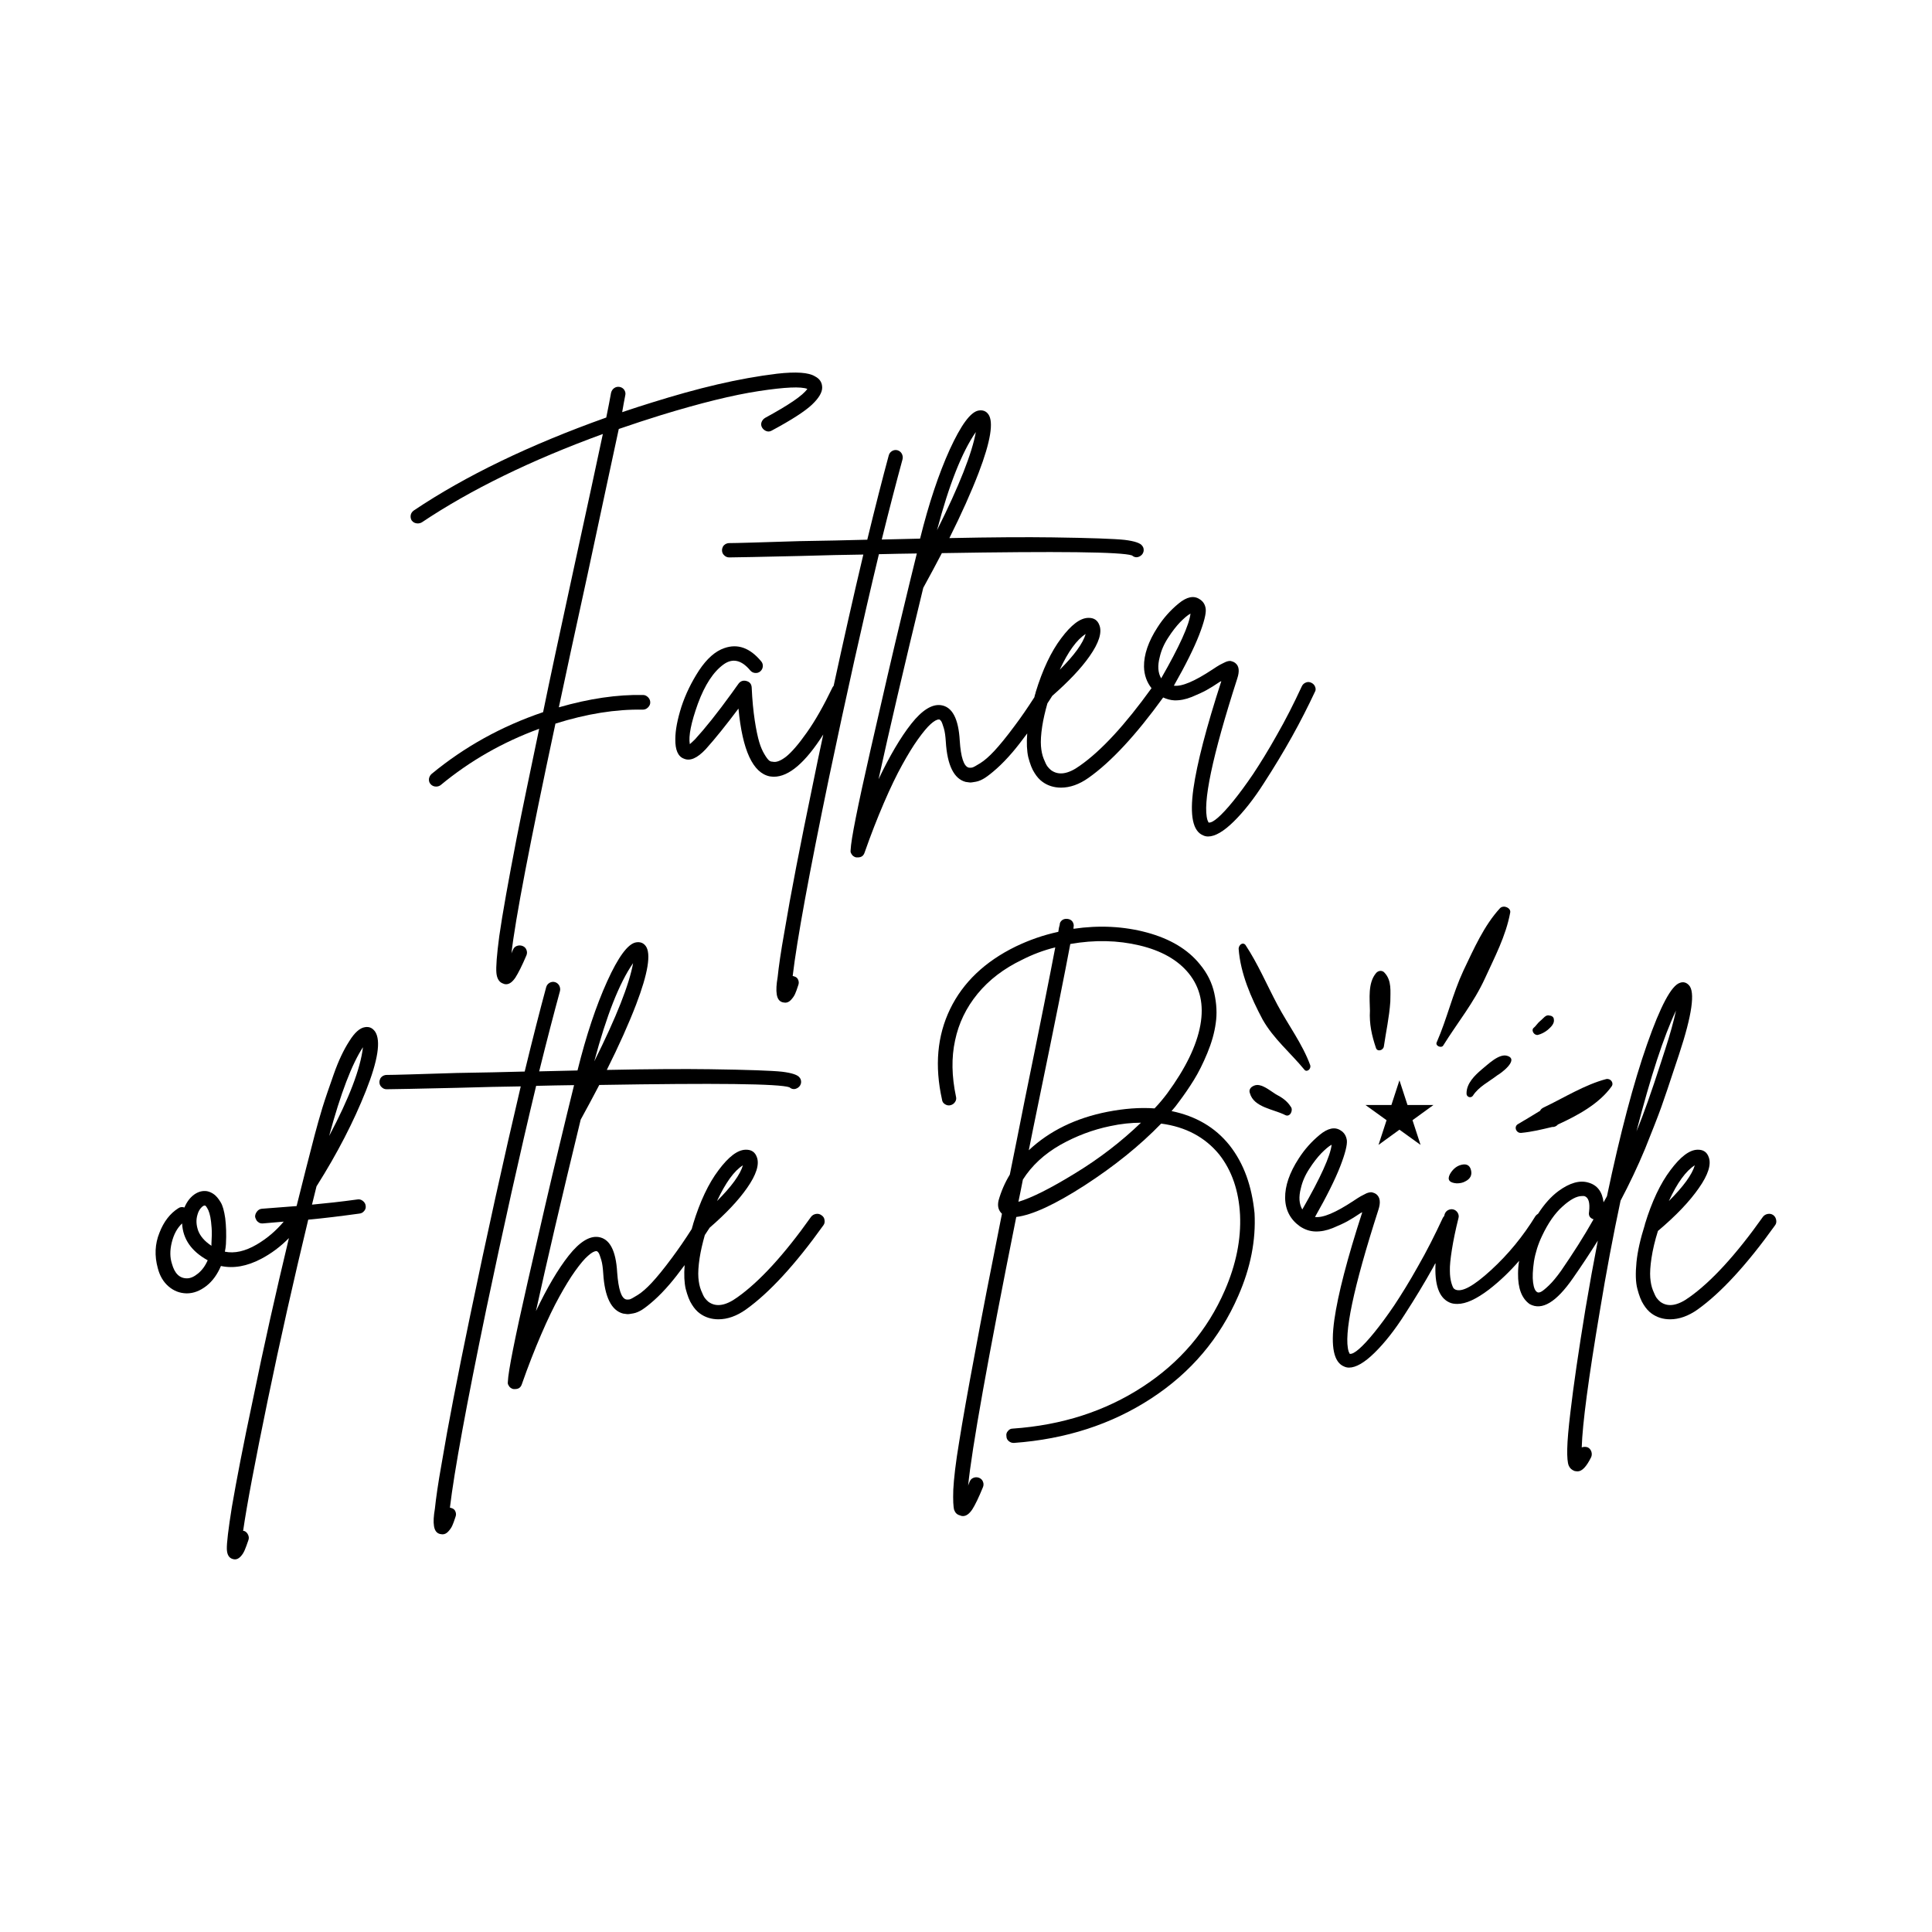 <?xml version="1.0" encoding="UTF-8"?> <!-- Generator: Adobe Illustrator 22.0.1, SVG Export Plug-In . SVG Version: 6.00 Build 0) --> <svg xmlns="http://www.w3.org/2000/svg" xmlns:xlink="http://www.w3.org/1999/xlink" version="1.1" id="Layer_1" x="0px" y="0px" viewBox="0 0 1080 1080" style="enable-background:new 0 0 1080 1080;" xml:space="preserve"> <g> <g> <path d="M714.1,561.7c-5.9-11.1-11-23.1-17.9-33.5c-1.6-1.8-3.7,0.1-3.8,2.1c1,13.8,6.9,27.4,13.4,39.6 c6.1,10.8,15.4,18.4,23.4,28.1c1.3,1.6,3.9-0.4,3.2-2.6C728.1,583.6,720,572.8,714.1,561.7z"></path> <path d="M713.2,611.7c-2.7-1.7-6.1-4.5-9.3-5.1c-2.6-0.6-6.4,1.5-5.2,4.5c2.2,8,13.3,8.9,19.9,12.3c2.7,1.2,4.5-3,2.9-4.8 C719.5,615.4,716.5,613.4,713.2,611.7z"></path> <path d="M859.8,578.5c1.9-0.5,3.8-1.5,5.4-2.8c1.8-1.6,3.9-3.5,3.4-6c-0.1-1.1-1-1.9-2.5-2c-2-0.7-3.5,1.8-5.1,3 c-1.6,1.3-2.3,2.8-3.9,4.1C855.9,576.3,857.8,579,859.8,578.5z"></path> <path d="M769.2,544c-4.6,5.5-3.5,14.2-3.4,21c-0.4,7.4,1,13.8,3.4,20.9c0.8,2.2,4.1,1.3,4.4-1c1.2-8.3,3-16.2,3.6-25 c0-5.7,0.9-11.7-3.2-16.1C772.7,542.2,770.4,542.5,769.2,544z"></path> <path d="M897.9,603.2c-11.9,3.1-23.7,10.5-34.8,15.8c-0.8,0.4-1.9,1-2.1,1.9c-4.3,2.7-8.3,5-12.3,7.4c-2.7,1.4-1.2,5.2,1.6,5 c6.2-0.6,11.4-1.9,17.3-3.3c1.4,0.1,2.5-0.5,3.3-1.4c10.9-5,23-11.5,30-21.3C902.3,605.4,900.4,602.7,897.9,603.2z"></path> <path d="M844.2,510.2c0.6-2.6-3.5-4.5-5.6-2.6c-9,9.7-14.8,23-20.5,34.9c-6.1,13.1-9.1,26.7-14.9,40c-1.2,2.1,2.6,3.7,3.6,1.9 c8.1-13,17-23.7,23.4-37.7C835.5,535.1,841.8,523.2,844.2,510.2z"></path> <path d="M842.8,590.3c-4.7-1.8-11.4,5.1-14.6,7.6c-3.7,3.2-8.4,7.6-8.4,13.3c-0.1,2,2.3,2.9,3.5,1.4c3.2-5.1,9.2-8,13.7-11.5 C838.9,600.1,849.2,592.5,842.8,590.3z"></path> </g> <g> <path d="M345.9,239.8c8.1-2.8,16.1-5.4,23.8-7.8c21.9-6.7,40.1-11.2,54.6-13.4c14.5-2.2,23.5-2.6,27-1.2 c-2.5,3.7-10.4,9-23.6,16.2c-1,0.6-1.6,1.4-2,2.4c-0.4,1.1-0.2,2.1,0.3,3c0.6,1,1.4,1.6,2.4,2c1.1,0.4,2.1,0.2,3-0.3 c11.2-6,18.7-10.9,22.5-14.5c3.8-3.6,5.7-6.8,5.7-9.5c0-2.8-1.3-4.9-4-6.3c-3.5-2.2-10.6-2.7-21.2-1.5c-10.7,1.3-21.8,3.3-33.4,6 c-11.6,2.7-23.7,6.1-36.2,10c-5.5,1.7-11.1,3.5-17,5.5c0.6-3.4,1.1-6.4,1.7-9.3c0.3-1.1,0.1-2.1-0.5-3.1c-0.6-0.9-1.5-1.5-2.6-1.7 c-1.1-0.2-2.1,0-3,0.6c-0.9,0.6-1.5,1.5-1.8,2.6c-0.7,3.9-1.6,8.6-2.7,13.9c-42.9,15.3-78.7,32.6-107.5,51.9 c-1,0.7-1.6,1.6-1.8,2.6c-0.2,1.1,0,2.1,0.5,3c0.8,1.1,2,1.7,3.4,1.7c0.8,0,1.6-0.2,2.3-0.6c27.2-18.2,60.9-34.7,101.2-49.4 c-2.9,13.9-8.5,39.5-16.6,76.8c-7.6,34.9-13.2,61.1-16.8,78.7c-23.3,7.9-44,19.4-62.3,34.5c-0.8,0.7-1.3,1.6-1.5,2.7 c-0.1,1.1,0.1,2.1,0.8,2.9c0.8,1,1.9,1.5,3.2,1.5c1,0,1.8-0.3,2.5-0.8c16.3-13.5,34.6-24,55.1-31.5c-5,24-9.3,44.4-12.6,61.2 c-4.6,23.8-7.9,42.1-9.7,54.7c-1.4,10.5-1.9,17.4-1.6,20.6c0.3,3.2,1.6,5.2,3.7,5.9c0.6,0.3,1.1,0.4,1.7,0.4 c1.8,0,3.5-1.2,5.2-3.7c1.6-2.5,3.7-6.6,6.2-12.5c0.4-1,0.4-2,0-3c-0.4-1.1-1.2-1.8-2.2-2.2c-1.1-0.4-2.1-0.4-3.2,0 c-1.1,0.4-1.8,1.2-2.2,2.3c-0.3,0.6-0.6,1.2-0.8,1.9c2.1-18.8,10.3-61.6,24.6-128.5c17.5-5.5,33.8-8.1,48.8-7.8 c1.1,0,2.1-0.4,2.9-1.2c0.8-0.8,1.3-1.7,1.3-2.8c0-1.1-0.4-2.1-1.2-2.9c-0.8-0.8-1.7-1.3-2.8-1.3c-14.4-0.3-30.1,2-47.1,6.9 c3.6-17.2,9-41.9,16-74C336.9,281.5,342.8,254.3,345.9,239.8z"></path> <path d="M735.2,384c-0.4-1.1-1.1-1.8-2.1-2.3s-2-0.6-3-0.2c-1.1,0.4-1.9,1.1-2.4,2.2c-4.5,9.7-9.1,18.8-14,27.3 c-4.8,8.6-9.3,15.8-13.2,21.7c-4,5.9-7.7,10.9-11.1,15.1c-3.4,4.2-6.3,7.3-8.6,9.3c-2.3,2-4,2.9-5.2,2.7c-0.1-0.3-0.4-0.7-0.6-1.3 c-2.9-9.3,2.6-35.6,16.6-79.1c1.4-4.2,1.1-7.1-1.1-8.8c-0.8-0.6-1.7-0.9-2.5-1.1c-0.8-0.1-1.9,0.1-3,0.6s-2.2,1.1-3.2,1.6 c-0.9,0.5-2.3,1.4-4.1,2.6c-10,6.6-17.1,9.6-21.5,9c6.6-11.6,11.3-21.1,14.1-28.3c2.8-7.2,4-12.1,3.7-14.6 c-0.3-2.5-1.5-4.3-3.5-5.5c-3.2-2.1-7.1-1.3-11.7,2.5c-4.6,3.8-8.5,8.2-11.7,13.2c-5.2,8-7.7,15.4-7.6,22.1 c0.1,4.7,1.6,8.7,4.2,12c-14.7,20.4-28,34.9-40,43.3c-6.6,4.8-12,5.6-16.2,2.5c-0.7-0.6-1.4-1.3-2-2.1c-0.6-0.8-1.3-2.3-2.1-4.3 c-0.8-2-1.3-4.4-1.5-7.1c-0.2-2.7,0-6.4,0.7-11c0.6-3.9,1.6-8.2,2.9-12.8c0.9-1.4,1.8-2.7,2.7-4.2c9-7.9,16.1-15.3,20.9-22.2 c5.2-7.4,7-13.2,5.5-17.2c-1-2.9-3.1-4.3-6.3-4.2c-4.5,0.1-9.5,3.9-15.1,11.4c-5.6,7.4-10.4,17.5-14.3,30.3v0.2 c-0.3,0.8-0.5,1.6-0.7,2.5c-3.8,5.9-7.5,11.3-10.9,15.8c-4.8,6.5-8.7,11.2-11.5,14.2c-2.8,3-5.4,5.3-7.8,6.8 c-2.4,1.5-4,2.4-4.7,2.5c-0.8,0.1-1.4,0.1-1.8,0c-2.7-0.7-4.4-5.7-5-15.1c-0.7-12.3-4.2-18.9-10.5-19.8c-5-0.7-10.6,2.8-16.6,10.4 c-6,7.6-12.1,18-18.3,31c5.9-26.9,14.2-62.6,25-107c3.7-6.8,7.2-13.2,10.4-19.4c65.1-1.1,100.6-0.7,106.3,1.3 c1.5,1.3,3.2,1.3,4.8,0.2c1-0.7,1.5-1.6,1.7-2.7c0.1-1.1-0.1-2.1-0.8-2.9c-1-1.5-4.2-2.6-9.8-3.3c-5.5-0.6-19-1.1-40.5-1.4 c-14.4-0.2-33.7-0.1-57.5,0.4c6.8-13.6,12.3-25.9,16.4-36.6c6.7-17.5,8.4-28.4,5.4-32.6c-1.3-1.8-3.1-2.5-5.5-2.1 c-4.5,0.8-9.8,8.1-16.1,21.8c-6.2,13.7-11.7,30.2-16.5,49.5c0,0.1-0.1,0.2-0.1,0.3c-6.8,0.2-13.9,0.3-21.4,0.5 c4.3-17.4,8.2-32.3,11.6-44.8c0.3-1.1,0.1-2.2-0.4-3.2c-0.6-1-1.4-1.6-2.4-1.9c-1.1-0.3-2.1-0.1-3,0.4c-1,0.6-1.6,1.4-1.9,2.5 c-3.5,12.9-7.5,28.6-12,47.1c-11.4,0.3-24,0.6-37.9,0.8c-22.3,0.7-35.4,1.1-39.3,1.1c-0.7,0-1.4,0.2-2,0.5 c-0.6,0.4-1.1,0.8-1.5,1.5c-0.3,0.6-0.5,1.3-0.5,2c0,1.1,0.4,2.1,1.2,2.8c0.8,0.8,1.7,1.2,2.8,1.2c3.9,0,17.1-0.3,39.5-0.8 c14.2-0.4,26-0.7,35.5-0.8c-5.6,23.6-11.1,48.1-16.6,73.4c-0.2,0.3-0.5,0.5-0.6,0.8c-4.9,10.2-9.7,18.7-14.4,25.3 c-4.7,6.7-8.6,11.1-11.6,13.5c-3,2.3-5.5,3.3-7.5,2.8c-0.7,0-1.4-0.2-2-0.7s-1.5-1.6-2.6-3.5c-1.1-1.8-2.1-4.1-2.9-6.8 c-0.8-2.7-1.7-6.8-2.5-12.1c-0.8-5.3-1.4-11.4-1.7-18.3c-0.1-2-1.1-3.2-2.9-3.7c-1.8-0.5-3.3,0-4.4,1.4c-0.7,1-2,2.7-3.8,5.3 c-8.1,11.2-15,19.8-20.6,25.9c-1.1,1.1-2.1,2-2.9,2.7c-0.8-4.5,0.7-12,4.5-22.6c3.9-10.6,8.7-17.9,14.4-22c5-3.6,10-2.5,14.9,3.4 c0.7,0.8,1.6,1.3,2.7,1.4c1.1,0.1,2.1-0.2,2.9-0.9c0.8-0.7,1.3-1.6,1.4-2.7s-0.2-2.1-0.9-2.9c-6.3-7.6-13.2-10-20.6-7.4 c-5,1.7-9.7,5.8-14.1,12.4c-4.3,6.6-7.6,13.4-9.9,20.4c-2.2,7-3.4,13-3.4,18.1c-0.1,6,1.5,9.7,4.8,10.9c3.4,1.5,7.4-0.2,12.2-5.3 c5.3-5.9,11.4-13.5,18.3-22.7c2.2,23.4,8.1,36,17.5,37.9c0.8,0.1,1.6,0.2,2.3,0.2c8.4,0,17.6-7.9,27.6-23.6 c-2,9.3-4,18.7-5.9,28.2c-7,33.7-12.3,61-15.8,82c-2,11.1-3.2,19.6-3.8,25.4c-0.7,4.1-0.9,7.3-0.5,9.7c0.4,2.4,1.4,3.9,3.3,4.4 c0.6,0.1,1.1,0.2,1.5,0.2c1.1,0,2.2-0.5,3.2-1.6c1-1.1,1.7-2.1,2.2-3.2s1.1-2.7,1.8-4.9c0.4-1,0.4-2,0-3c-0.4-1.1-1.2-1.7-2.3-2 c-0.3-0.1-0.6-0.2-0.8-0.2c2.4-20.2,9.2-57.3,20.4-111.3c9.4-44.7,18.6-86.2,27.8-124.5c7.4-0.2,14.4-0.3,21.2-0.4 c-2.3,9.2-5.1,20.9-8.5,35c-4.6,19-10.4,44.1-17.5,75.3s-10.8,49.7-11,55.4c-0.1,0.6-0.1,1.2,0.2,1.8c0.3,0.6,0.7,1.2,1.2,1.6 c0.5,0.4,1.1,0.7,1.8,0.8c0.3,0,0.6,0,0.8,0c2,0,3.2-0.9,3.8-2.7c3.5-10,7.1-19.2,10.8-27.8c3.7-8.6,7.1-15.6,10.2-21.2 c3.1-5.6,6-10.4,8.8-14.3c2.8-3.9,5.2-6.8,7.1-8.5c2-1.8,3.5-2.6,4.6-2.6h0.2c0.3,0,0.6,0.3,1.1,0.9c0.4,0.6,0.9,2,1.5,4 c0.6,2,0.9,4.5,1.1,7.5c0.8,13.3,4.6,20.8,11.1,22.5c0.8,0.1,1.6,0.2,2.2,0.3c0.6,0.1,1.8-0.1,3.5-0.4c1.7-0.3,3.4-1.1,5-2.1 c1.7-1.1,3.9-2.8,6.7-5.3c2.8-2.5,5.7-5.5,8.7-9c2.4-2.8,5.2-6.4,8.3-10.6c-0.4,5.4-0.2,9.8,0.6,13.3c1,3.8,2.1,6.7,3.5,8.8 c1.3,2.1,2.8,3.8,4.5,5c2.9,2.1,6.4,3.2,10.3,3.2c5,0,10.2-1.8,15.4-5.5c12.6-8.9,26.5-23.9,41.7-44.9c2,0.9,4.1,1.5,6.2,1.6 c3.1,0.1,6.3-0.5,9.8-1.9c3.4-1.4,6.2-2.7,8.2-3.8s4.6-2.7,7.7-4.8c0.1,0,0.2,0,0.3-0.1c0.1-0.1,0.2-0.1,0.3-0.1 c-8.4,25.9-13.6,46-15.6,60.1c-2.1,15.1-0.3,23.8,5.5,26.1c0.8,0.4,1.8,0.6,2.7,0.6c3.9,0,8.7-2.8,14.3-8.3 c5.6-5.5,11.3-12.7,16.9-21.5c5.7-8.8,10.9-17.4,15.7-26c4.8-8.6,9-16.9,12.8-25C735.5,386.1,735.6,385,735.2,384z M545.5,241.5 c-2.1,11.8-9.3,30.1-21.7,54.9C530.5,270.9,537.8,252.6,545.5,241.5z M606.9,354.4c-1.5,5.2-6.4,11.9-14.5,20 C597.1,364.2,602,357.5,606.9,354.4z M648.3,367.3c0.8-3.6,2.4-7.3,4.7-10.8c2.3-3.6,4.6-6.5,6.7-8.7c2.2-2.2,4.1-3.9,5.8-4.8 c-0.7,6.3-6.2,18.4-16.4,36.2C647.3,376.1,647,372.2,648.3,367.3z"></path> </g> <g> <path d="M204,574.2c-2.8,0.4-5.8,3-8.8,7.9c-3.1,4.8-6,10.9-8.6,18.3s-4.8,13.7-6.4,18.9c-1.6,5.3-3,10.3-4.3,15.2 c-3.1,11.9-6.5,25.2-10.1,39.7c-5,0.4-11.5,0.9-19.4,1.5c-1.1,0.1-2,0.6-2.7,1.5s-1.1,1.8-1.1,2.9c0.1,0.7,0.4,1.3,0.7,1.9 c0.3,0.6,0.8,1,1.4,1.4c0.6,0.4,1.2,0.5,1.9,0.5c0.1,0,0.3,0,0.4,0c4.2-0.4,8.1-0.7,11.6-1c-4.3,5.1-9.3,9.4-15.1,12.8 c-6.5,3.8-12.4,5.1-17.8,4c0.3-1.4,0.5-2.8,0.6-4.2c0.3-5.6,0.1-10.4-0.4-14.5c-0.6-4.1-1.4-7.1-2.6-9c-1.2-2-2.4-3.4-3.6-4.3 c-1.2-0.9-2.5-1.5-3.9-1.8c-2.5-0.4-4.9,0.2-7.3,1.9c-2.3,1.7-4.1,4.1-5.4,7.2c-1.3-0.4-2.4-0.3-3.4,0.4 c-4.6,2.9-8.2,7.5-10.6,13.8c-2.5,6.2-2.8,12.8-0.9,19.7c1.1,4.3,3.1,7.7,6,10.2c2.9,2.5,6.2,3.8,10,3.9h0.2 c3.8,0,7.4-1.4,10.9-4.1c3.5-2.7,6.2-6.5,8.2-11.2c7,1.5,14.5,0.2,22.5-4c5.7-3,10.9-6.9,15.5-11.6c-7.3,30.4-14.1,60.7-20.3,91.1 c-5.2,24.4-9,44.2-11.6,59.3c-2,12.5-2.9,20.3-2.8,23.4c0.1,3.2,1.2,5,3.3,5.6c0.4,0.1,0.8,0.2,1.3,0.2c1.1,0,2.2-0.6,3.2-1.7 c1-1.1,1.7-2.3,2.2-3.5c0.5-1.2,1.2-3,2-5.4c0.4-1,0.4-2-0.1-3.1c-0.5-1.1-1.2-1.8-2.2-2.2c-0.3,0-0.5,0-0.6,0 c2.1-14.6,6.7-38.8,13.7-72.8c7-33.9,14.6-67.6,22.7-101.2c8.8-0.8,18.4-2,28.6-3.4c1.1-0.1,2-0.6,2.7-1.5c0.7-0.8,1-1.8,0.8-2.9 c-0.1-1.1-0.7-2-1.6-2.7c-0.9-0.7-1.9-1-3-0.8c-9.4,1.3-17.9,2.2-25.4,2.9c1-4.1,1.8-7.4,2.5-10.1c0-0.1,0.1-0.3,0.2-0.4 c11.5-18.2,20.6-35.9,27.4-53c6.8-17.1,8.5-28.2,5.2-33.2C208.2,574.6,206.4,573.8,204,574.2z M110.7,711.9 c-2.2,1.8-4.2,2.7-6.2,2.7c-4.1,0-6.9-2.7-8.4-8.2c-1.1-3.4-1.2-7.3-0.1-11.8c1.1-4.5,3-8.1,5.8-10.7c0.4,8.7,5.2,15.6,14.3,20.6 C114.7,707.7,112.9,710.1,110.7,711.9z M118.2,695.1c0,0.4,0,0.8,0,1.3c-3.8-2.5-6.2-5.3-7.4-8.4c-1.1-3.1-1.3-6.1-0.4-9 c0.4-1.5,1.1-2.8,1.9-3.7s1.5-1.4,2.1-1.4h0.2c0.1,0,0.4,0.2,0.7,0.6c0.3,0.4,0.7,1.1,1.2,2.1c0.4,1,0.8,2.2,1.1,3.8 c0.3,1.5,0.5,3.5,0.7,6C118.5,688.8,118.4,691.8,118.2,695.1z M184,635c6.4-23.8,12.8-40.4,18.9-49.6 C201.5,597.4,195.2,613.9,184,635z"></path> <path d="M456.1,678.6c-1.1,0.2-2,0.7-2.7,1.6c-15.1,21.3-28.9,36.3-41.2,45c-6.6,4.8-12,5.6-16.2,2.5c-0.7-0.6-1.4-1.3-2-2.1 c-0.6-0.8-1.3-2.3-2.1-4.3c-0.8-2-1.3-4.4-1.5-7.1c-0.2-2.7,0-6.4,0.7-11c0.6-3.9,1.6-8.2,2.9-12.8c0.9-1.4,1.8-2.7,2.7-4.1 c9.1-7.9,16.1-15.3,20.9-22.2c5.2-7.4,7-13.2,5.5-17.2c-1-2.9-3.1-4.3-6.3-4.2c-4.5,0.1-9.5,3.9-15.1,11.4 c-5.6,7.4-10.4,17.5-14.3,30.3v0.2c-0.3,0.8-0.5,1.6-0.7,2.4c-3.8,6-7.5,11.3-10.9,15.9c-4.8,6.5-8.7,11.2-11.5,14.2 c-2.8,3-5.4,5.3-7.8,6.8c-2.4,1.5-4,2.4-4.7,2.5c-0.8,0.1-1.4,0.1-1.8,0c-2.7-0.7-4.3-5.7-5-15.1c-0.7-12.3-4.2-18.9-10.5-19.8 c-5-0.7-10.6,2.8-16.6,10.4c-6,7.6-12.1,18-18.3,31c5.9-26.9,14.2-62.6,25-107c3.7-6.8,7.2-13.2,10.4-19.4 c65.1-1.1,100.6-0.7,106.3,1.3c1.5,1.3,3.2,1.3,4.8,0.2c1-0.7,1.5-1.6,1.7-2.7c0.1-1.1-0.1-2.1-0.8-2.9c-1-1.5-4.2-2.6-9.8-3.3 c-5.5-0.6-19-1.1-40.5-1.4c-14.4-0.2-33.7-0.1-57.5,0.4c6.8-13.6,12.3-25.9,16.4-36.6c6.7-17.5,8.4-28.4,5.4-32.6 c-1.3-1.8-3.1-2.5-5.5-2.1c-4.5,0.8-9.9,8.1-16.1,21.8c-6.2,13.7-11.7,30.2-16.5,49.5c0,0.1-0.1,0.2-0.1,0.3 c-6.8,0.2-13.9,0.3-21.4,0.5c4.3-17.4,8.2-32.3,11.6-44.8c0.3-1.1,0.1-2.2-0.4-3.2c-0.6-1-1.4-1.6-2.4-1.9c-1.1-0.3-2.1-0.1-3,0.4 c-1,0.6-1.6,1.4-1.9,2.5c-3.5,12.9-7.5,28.6-12,47.1c-11.4,0.3-24,0.6-37.9,0.8c-22.3,0.7-35.4,1.1-39.3,1.1c-0.7,0-1.4,0.2-2,0.5 c-0.6,0.4-1.1,0.8-1.5,1.5c-0.3,0.6-0.5,1.3-0.5,2c0,1.1,0.4,2.1,1.2,2.8c0.8,0.8,1.7,1.2,2.8,1.2c3.9,0,17.1-0.3,39.5-0.8 c14.2-0.4,26-0.7,35.5-0.8c-9.5,40.4-19,83.3-28.4,128.7c-7,33.7-12.3,61-15.8,82c-2,11.1-3.2,19.6-3.8,25.4 c-0.7,4.1-0.9,7.3-0.5,9.7c0.4,2.4,1.4,3.9,3.3,4.4c0.6,0.1,1.1,0.2,1.5,0.2c1.1,0,2.2-0.5,3.2-1.6c1-1.1,1.7-2.1,2.2-3.2 c0.5-1.1,1.1-2.7,1.8-4.9c0.4-1,0.4-2,0-3c-0.4-1.1-1.2-1.7-2.3-2c-0.3-0.1-0.6-0.2-0.8-0.2c2.4-20.2,9.2-57.3,20.4-111.3 c9.4-44.7,18.6-86.2,27.8-124.5c7.4-0.2,14.4-0.3,21.2-0.4c-2.3,9.2-5.1,20.9-8.5,35c-4.6,19-10.4,44.1-17.5,75.3 c-7.1,31.2-10.8,49.7-11,55.4c-0.1,0.6-0.1,1.2,0.2,1.8c0.3,0.6,0.7,1.2,1.2,1.6c0.5,0.4,1.1,0.7,1.8,0.8c0.3,0,0.6,0,0.8,0 c2,0,3.2-0.9,3.8-2.7c3.5-10,7.1-19.2,10.8-27.8c3.7-8.6,7.1-15.6,10.2-21.2c3.1-5.6,6-10.4,8.8-14.3c2.8-3.9,5.2-6.8,7.2-8.5 c2-1.8,3.5-2.6,4.6-2.6h0.2c0.3,0,0.6,0.3,1.1,0.9c0.4,0.6,0.9,2,1.5,4c0.6,2,0.9,4.5,1.1,7.5c0.8,13.3,4.6,20.8,11.1,22.5 c0.8,0.1,1.6,0.2,2.2,0.3c0.6,0.1,1.8-0.1,3.5-0.4c1.7-0.3,3.4-1.1,5-2.1c1.7-1.1,3.9-2.8,6.7-5.3c2.8-2.5,5.7-5.5,8.7-9 c2.4-2.8,5.2-6.4,8.3-10.6c-0.4,5.4-0.2,9.8,0.6,13.3c1,3.8,2.1,6.7,3.5,8.8c1.3,2.1,2.8,3.8,4.5,5c2.9,2.1,6.4,3.2,10.3,3.2 c5,0,10.2-1.8,15.4-5.5c13-9.3,27.5-25,43.3-47.1c0.6-0.8,0.8-1.8,0.6-2.9c-0.1-1.1-0.7-2-1.6-2.6 C458.3,678.6,457.2,678.4,456.1,678.6z M353.9,538.4c-2.1,11.8-9.3,30.1-21.7,54.9C339,567.8,346.2,549.5,353.9,538.4z M415.3,651.4c-1.5,5.2-6.4,11.9-14.5,20C405.6,661.1,410.4,654.5,415.3,651.4z"></path> <path d="M687.3,640.2c-8-10-18.8-16.3-32.4-19.1c1.5-1.7,2.9-3.4,4-5c3.1-4.1,5.9-8.2,8.5-12.4c2.6-4.2,5.1-9.2,7.5-15 c2.4-5.8,4-11.4,4.7-16.7c0.8-5.3,0.5-10.9-0.8-16.8c-1.3-5.9-4-11.3-8.1-16.2c-6.7-8.3-16.6-14.2-29.5-17.7 c-13-3.5-26.7-4.2-41.1-2.1c0-0.4,0-0.7,0-0.8c0.3-1.1,0.1-2.1-0.5-3.1c-0.6-0.9-1.5-1.4-2.6-1.6c-0.7-0.1-1.4-0.1-2.1,0.1 c-0.7,0.2-1.3,0.6-1.8,1.2c-0.5,0.6-0.7,1.2-0.7,1.9c-0.3,1-0.6,2.3-0.8,4c-8.4,1.8-16.3,4.6-23.8,8.2 c-17.2,8.4-29.5,20.1-36.7,35c-7.2,14.9-8.7,31.8-4.5,50.6c0.1,1.1,0.7,2,1.7,2.6c1,0.6,2,0.8,3.1,0.5c1.1-0.3,1.9-0.9,2.5-1.8 c0.6-0.9,0.8-1.9,0.5-3c-2.4-11.4-2.6-21.8-0.5-31.4c2-9.6,6.2-18.3,12.6-26.1c6.4-7.8,14.7-14.1,24.9-19 c5.7-2.9,11.9-5.3,18.5-6.9c-2.7,14.3-8.4,43-17.2,86c-2.9,14.9-5.7,28.5-8.2,41c-2.8,4.6-4.9,9.5-6.3,14.5 c-0.7,3.1-0.1,5.5,1.9,7.4c-6.3,31.5-11.4,57.7-15.2,78.4c-3.9,20.7-6.8,37.1-8.7,49c-2,11.9-3,20.9-3.3,26.8 c-0.2,6,0,9.7,0.5,11.4c0.6,1.6,1.6,2.6,3.2,3c0.6,0.3,1.1,0.4,1.7,0.4c1.8,0,3.5-1.2,5.2-3.7c1.6-2.5,3.6-6.6,6-12.5 c0.4-1,0.4-2,0-3c-0.4-1.1-1.2-1.8-2.2-2.2c-1-0.4-2.1-0.4-3.1,0c-1.1,0.4-1.8,1.2-2.2,2.3c-0.3,0.7-0.6,1.4-0.8,2.1 c2-20.3,10.9-70.4,26.9-150.2c9-1.1,21.7-7,38.3-17.7c16.5-10.7,30.8-22.2,42.7-34.5c13.7,1.8,24.5,7.6,32.4,17.2 c7.1,9,11,20.3,11.7,33.9c0.6,13.6-2.2,27.6-8.5,42.1c-9.7,22.3-25,40.3-45.9,53.9c-21,13.7-45.2,21.5-72.7,23.4 c-1,0-1.9,0.4-2.6,1.3c-0.8,0.8-1.1,1.8-0.9,2.9c0,1.1,0.4,2,1.2,2.7s1.7,1.1,2.8,1.1h0.2c29-2.1,54.6-10.4,76.8-24.9 c22.2-14.5,38.3-33.6,48.6-57.3c6.9-15.7,9.9-31.1,9.1-46.2C699.8,663.1,695.4,650.5,687.3,640.2z M600.8,656 c-13.7,8.4-24.3,13.7-31.5,15.8c0.7-3.2,1.5-7.4,2.5-12.4c5-7.9,12-14.3,20.9-19.4c8.9-5,18.2-8.5,27.9-10.5 c6-1.3,11.8-1.9,17.2-1.9C626.9,638.1,614.6,647.6,600.8,656z M645.4,619.6c-8.3-0.6-17,0.1-26.3,1.9c-17.8,3.5-32.5,10.7-44,21.5 c1.4-7.2,3.2-15.8,5.3-26.1c9.3-45,15.2-74.7,17.9-89.2c13.6-2.4,26.5-2.1,38.7,0.8c12.2,2.9,21.4,8.1,27.5,15.6 c6.4,7.9,8.6,17.5,6.5,29c-2.1,11.5-8.3,24.2-18.5,38.1C650.4,614,648.1,616.8,645.4,619.6z"></path> <path d="M814.3,661.5c1.8,0,3.4-0.3,4.8-1.1c2.8-1.4,3.9-3.5,3.2-6.3c-0.7-2.9-2.8-3.9-6.3-2.7c-2.2,0.8-4.1,2.5-5.5,5 C808.9,659.5,810.2,661.2,814.3,661.5z"></path> <path d="M928.7,618.8c2-5.6,4.5-13.1,7.6-22.5c1-2.9,1.8-5.3,2.3-6.9c7.3-22.1,9.1-35,5.5-38.7c-1.4-1.5-3.1-2-5-1.3 c-4.8,1.5-10.9,13-18.4,34.4c-7.5,21.4-15,49.7-22.4,84.9c-0.6,1.1-1.2,2.2-1.9,3.4c-0.7-5.9-3.5-9.6-8.4-11 c-4.9-1.5-10.5,0.1-16.8,4.7c-4.2,3.1-8,7.4-11.4,12.7c-0.5,0.3-1,0.7-1.4,1.2c-7,11.4-15.3,21.5-24.9,30.3s-16.2,12.5-19.9,10.9 c-0.3-0.1-0.6-0.4-1-0.7c-0.3-0.4-0.8-1.4-1.3-3.2s-0.8-4-0.8-6.6c-0.1-2.7,0.3-6.6,1.1-11.7c0.8-5.1,2-11,3.7-17.8 c0.3-1,0.1-2-0.4-2.9c-0.6-1-1.4-1.6-2.4-1.9c-1.1-0.3-2.1-0.1-3.1,0.4c-1,0.6-1.6,1.4-1.9,2.5c-0.1,0.3-0.1,0.5-0.2,0.8 c-0.2,0.3-0.5,0.5-0.7,0.9c-4.5,9.7-9.1,18.8-14,27.3c-4.8,8.6-9.3,15.8-13.2,21.7c-4,5.9-7.7,10.9-11.1,15.1 c-3.4,4.2-6.3,7.3-8.6,9.3c-2.3,2-4,2.9-5.2,2.7c-0.1-0.3-0.3-0.7-0.6-1.3c-2.9-9.3,2.6-35.6,16.6-79.1c1.4-4.2,1-7.1-1.1-8.8 c-0.8-0.6-1.7-0.9-2.5-1.1c-0.8-0.1-1.9,0.1-3.1,0.6c-1.2,0.6-2.2,1.1-3.1,1.6c-0.9,0.5-2.3,1.4-4.1,2.6c-10,6.6-17.1,9.6-21.5,9 c6.6-11.6,11.3-21.1,14.1-28.3s4-12.1,3.7-14.6c-0.4-2.5-1.5-4.3-3.5-5.5c-3.2-2.1-7.1-1.3-11.7,2.5c-4.6,3.8-8.5,8.2-11.7,13.2 c-5.2,8-7.7,15.4-7.6,22.1s2.9,12,8.2,15.8c2.7,1.8,5.5,2.8,8.6,2.9c3.1,0.1,6.3-0.5,9.8-1.9c3.4-1.4,6.2-2.7,8.2-3.8 c2-1.1,4.6-2.7,7.7-4.8c0.1,0,0.2,0,0.3-0.1c0.1-0.1,0.2-0.1,0.3-0.1c-8.4,25.9-13.6,46-15.6,60.1c-2.1,15.1-0.3,23.8,5.5,26.1 c0.8,0.4,1.8,0.6,2.7,0.6c3.9,0,8.7-2.8,14.3-8.3c5.6-5.5,11.3-12.7,16.9-21.5c5.7-8.8,10.9-17.4,15.7-26c0.5-0.9,1-1.9,1.5-2.8 c-0.7,12.2,1.9,19.6,7.8,22.2c1.3,0.6,2.7,0.8,4.4,0.8c4.8,0,10.6-2.7,17.6-8c6.2-4.8,11.8-10.2,16.9-16.1 c-0.4,2.4-0.6,4.8-0.6,7.1c-0.1,8.2,2,13.9,6.5,17.1c6.9,3.8,14.9-1.1,24.2-14.5c4.9-7,9.5-14,13.9-21c-2.4,12.3-4.7,25-6.9,38.1 c-3.9,23.8-6.7,43-8.4,57.6c-1.1,9.1-1.7,16-1.8,20.7c-0.1,4.7,0.2,7.8,0.8,9.3c0.6,1.5,1.7,2.5,3.3,3.1c0.6,0.1,1.1,0.2,1.7,0.2 c2.5,0,5-2.7,7.6-8c0.4-1,0.4-2,0.1-3c-0.4-1.1-1-1.9-2-2.4c-1.1-0.4-2.2-0.4-3.4,0c0.4-13.3,3.8-38.7,10.1-76.1 c3.6-21.9,7.5-42.5,11.6-61.8c4.9-9.3,9.5-18.9,13.7-29C923.6,632.2,926.7,624.4,928.7,618.8z M727.2,664.2 c0.8-3.6,2.4-7.3,4.7-10.8c2.3-3.6,4.6-6.5,6.7-8.7c2.2-2.2,4.1-3.9,5.8-4.8c-0.7,6.3-6.2,18.4-16.4,36.2 C726.2,673,725.9,669.1,727.2,664.2z M872.7,710.3c-2.5,3.5-4.8,6.3-6.9,8.3s-3.6,3.2-4.5,3.6c-0.9,0.4-1.6,0.4-2,0.1 c-1.1-0.6-1.9-2.3-2.3-5.4c-0.4-3-0.2-6.9,0.5-11.8c0.8-4.8,2.3-9.6,4.5-14.2c3.4-7.2,7.2-12.7,11.5-16.5 c4.3-3.9,7.9-5.8,10.8-5.8c0.6,0,1,0,1.3,0c2.4,0.7,3.3,3.6,2.7,8.8c-0.4,2.1,0.4,3.5,2.5,4.2 C885.4,691.2,879.3,700.7,872.7,710.3z M936.9,564.9c-1.3,6-3.3,13.3-6.1,21.9c-0.6,1.7-1.3,4.1-2.3,7.1 c-5.2,16.1-9.7,29-13.7,38.5C922.7,601.9,930,579.4,936.9,564.9z"></path> <path d="M991.2,679.2c-0.9-0.6-1.9-0.8-3-0.6c-1.1,0.2-2,0.7-2.7,1.6c-15.1,21.3-28.9,36.3-41.2,45c-6.6,4.8-12,5.6-16.2,2.5 c-0.7-0.6-1.4-1.3-2-2.1c-0.6-0.8-1.3-2.3-2.1-4.3c-0.8-2-1.3-4.4-1.5-7.1c-0.2-2.7,0-6.4,0.7-11c0.7-4.6,1.9-9.7,3.6-15.1 c10.1-8.5,17.7-16.5,22.9-24c5.2-7.4,7-13.2,5.5-17.2c-1-2.9-3.1-4.3-6.3-4.2c-4.5,0.1-9.5,3.9-15.1,11.4 c-5.6,7.4-10.4,17.5-14.3,30.3v0.2c-2.5,7.9-4.1,14.9-4.7,21c-0.6,6.2-0.5,11.1,0.5,14.9c1,3.8,2.1,6.7,3.5,8.8 c1.3,2.1,2.8,3.8,4.5,5c2.9,2.1,6.4,3.2,10.3,3.2c5,0,10.2-1.8,15.4-5.5c13-9.3,27.5-25,43.3-47.1c0.6-0.8,0.8-1.8,0.6-2.9 S992.2,679.9,991.2,679.2z M947.4,651.4c-1.5,5.2-6.4,11.9-14.5,20C937.6,661.1,942.5,654.5,947.4,651.4z"></path> </g> <polygon points="782.3,603.9 786.8,617.7 801.3,617.7 789.6,626.2 794.1,640 782.3,631.5 770.6,640 775.1,626.2 763.3,617.7 777.8,617.7 "></polygon> </g> </svg> 